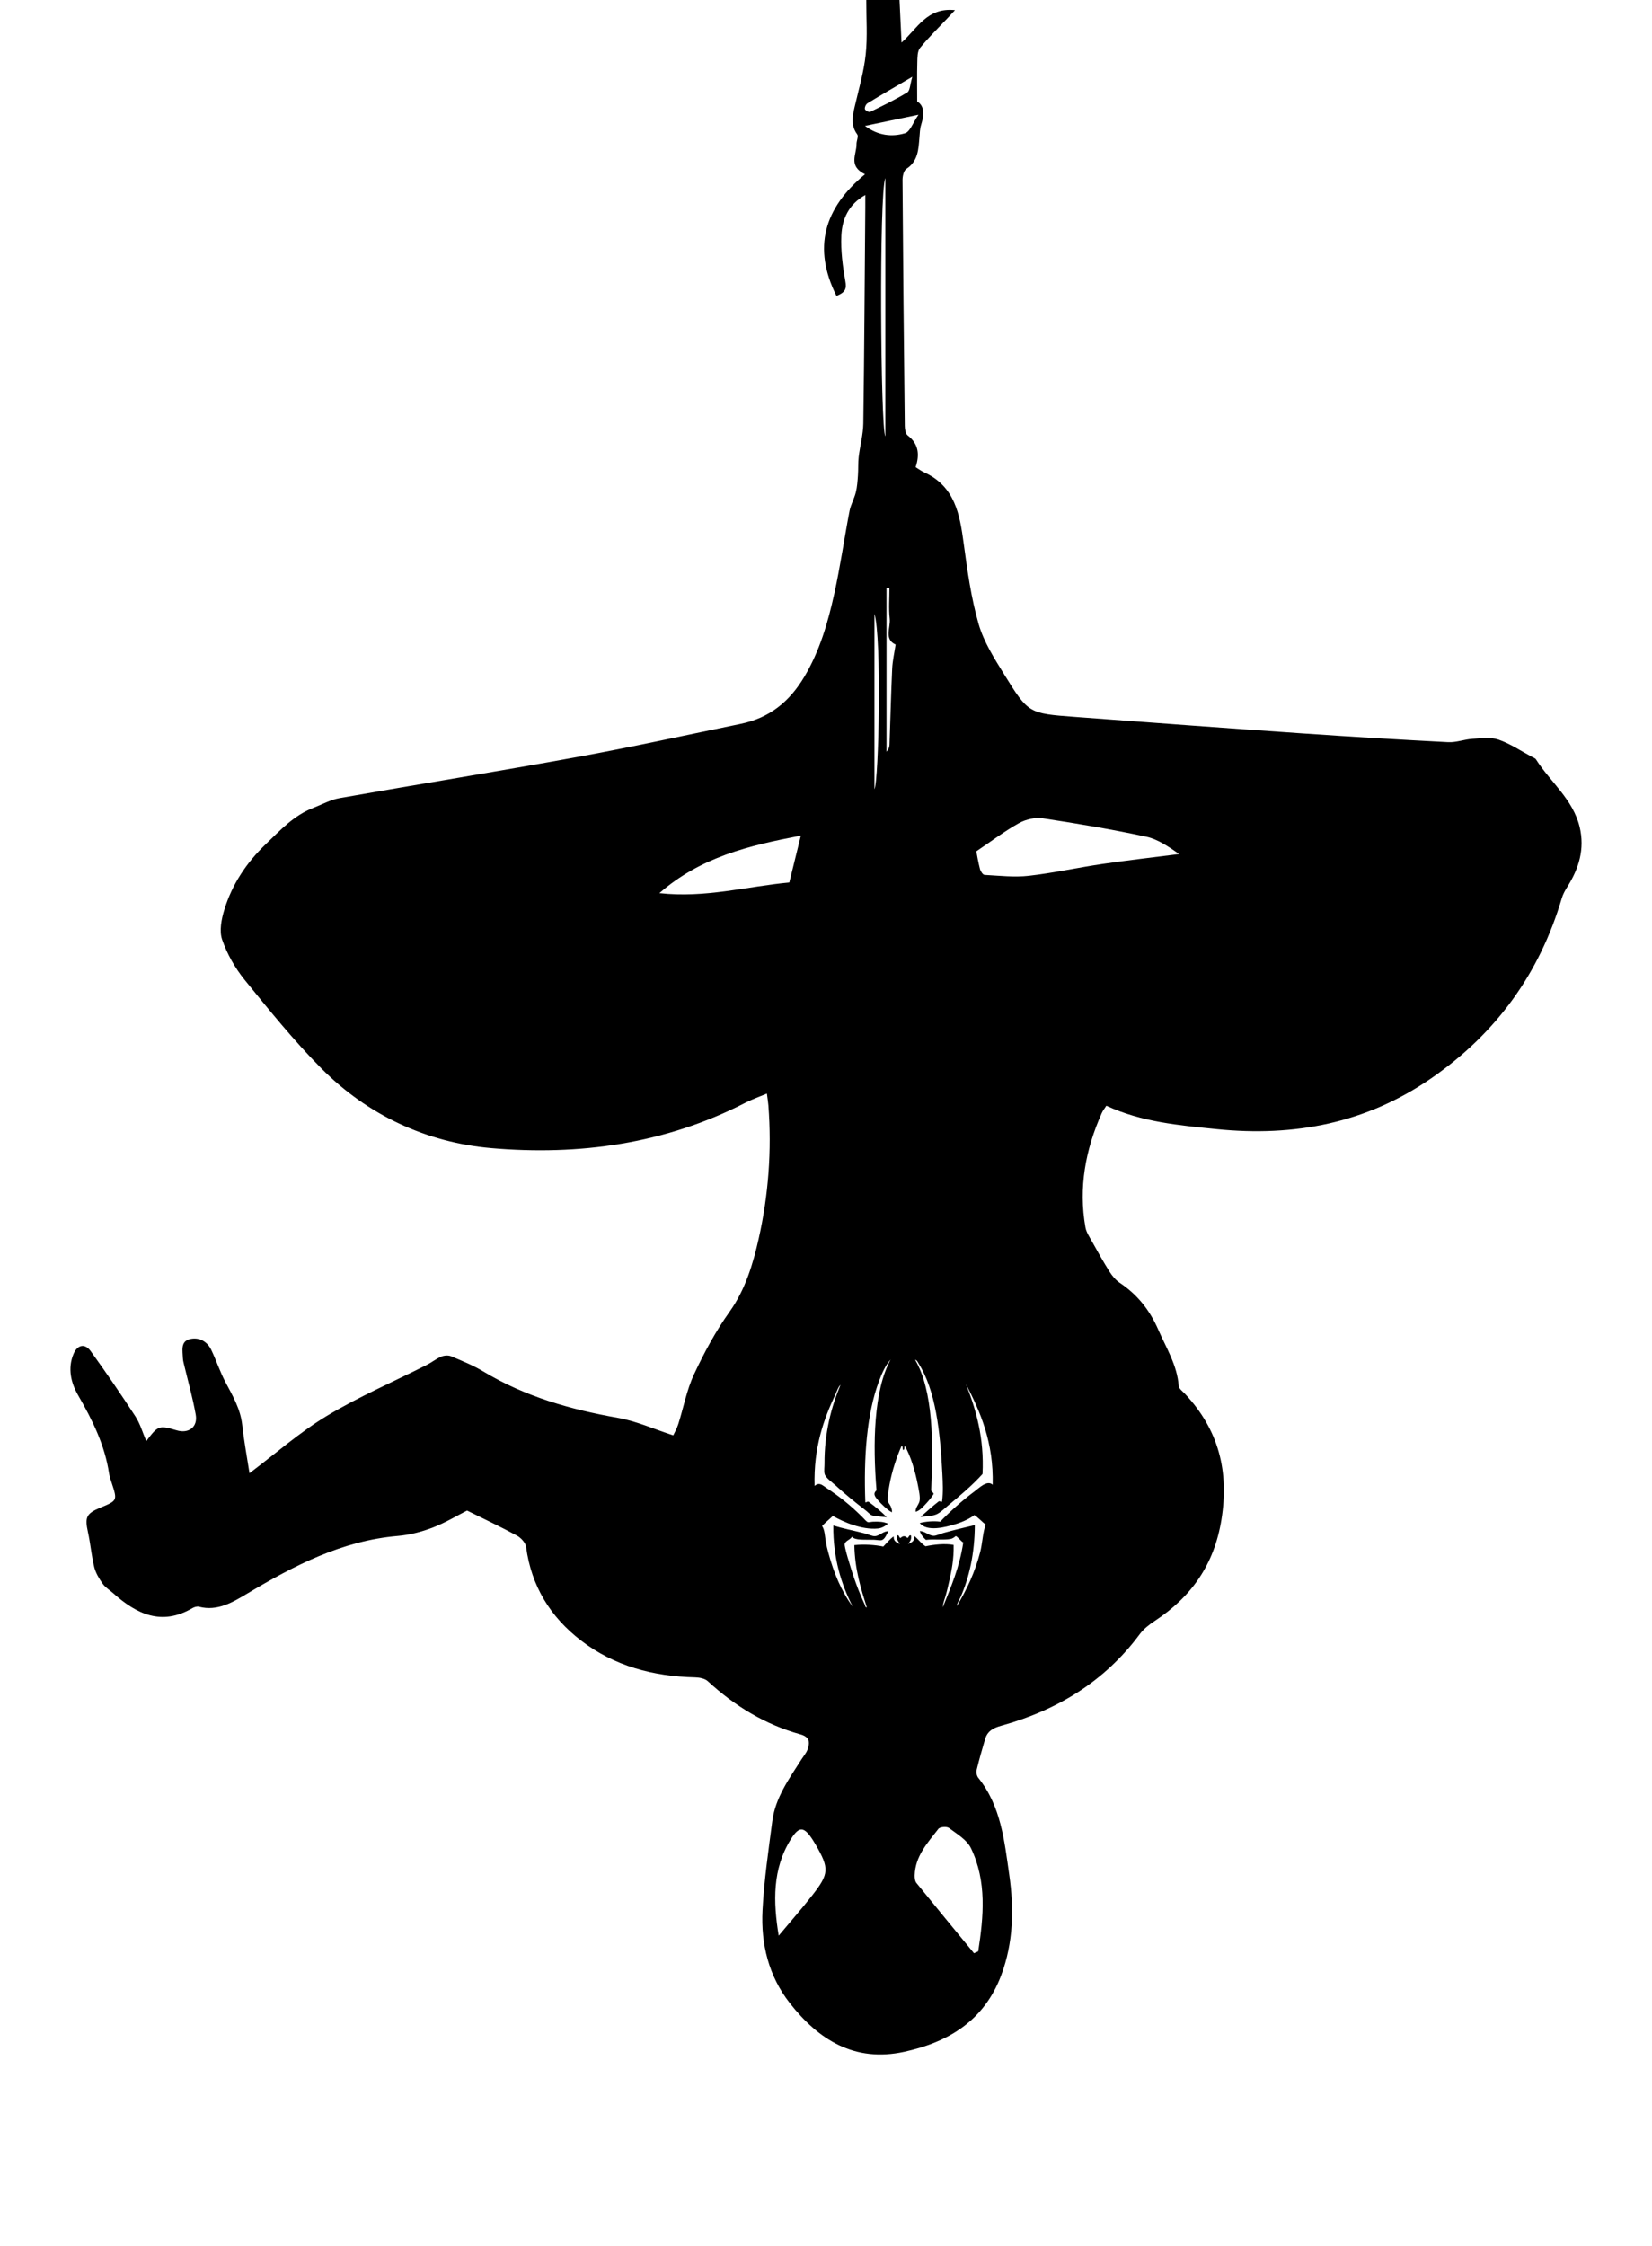 <?xml version="1.0" encoding="utf-8"?>
<!-- Generator: Adobe Illustrator 16.0.0, SVG Export Plug-In . SVG Version: 6.00 Build 0)  -->
<!DOCTYPE svg PUBLIC "-//W3C//DTD SVG 1.1//EN" "http://www.w3.org/Graphics/SVG/1.1/DTD/svg11.dtd">
<svg version="1.1" id="Layer_1" xmlns="http://www.w3.org/2000/svg" xmlns:xlink="http://www.w3.org/1999/xlink" x="0px" y="0px"
	 width="636.622px" height="865.294px" viewBox="0 0 636.622 865.294" enable-background="new 0 0 636.622 865.294"
	 xml:space="preserve">
<g>
	<defs>
		<rect id="SVGID_1_" width="636.622" height="865.294"/>
	</defs>
	<clipPath id="SVGID_2_">
		<use xlink:href="#SVGID_1_"  overflow="visible"/>
	</clipPath>
	<path clip-path="url(#SVGID_2_)" d="M608.737,318.604c-2.559-10.676-11.28-17.317-16.822-26.034
		c-0.293-0.461-0.991-0.683-1.526-0.968c-4.288-2.288-8.399-5.094-12.938-6.658c-3.021-1.041-6.669-0.512-10.012-0.303
		c-3.136,0.197-6.267,1.446-9.351,1.286c-18.711-0.964-37.414-2.08-56.105-3.371c-29.322-2.025-58.637-4.174-87.947-6.38
		c-17.595-1.324-17.749-1.318-27.036-16.317c-3.821-6.175-7.897-12.564-9.87-19.427c-2.887-10.045-4.348-20.555-5.746-30.957
		c-1.522-11.316-3.365-22.126-15.297-27.532c-1.08-0.49-2.049-1.228-3.243-1.956c1.56-4.753,1.247-8.942-3.069-12.24
		c-0.835-0.637-1.095-2.419-1.11-3.678c-0.352-31.555-0.656-63.11-0.868-94.666c-0.011-1.483,0.455-3.668,1.479-4.339
		c4.544-2.978,4.657-7.528,5.04-12.093c0.137-1.633,0.169-3.328,0.649-4.87c1.183-3.795,1.402-7.245-1.519-9.025
		c0-5.586-0.09-10.347,0.045-15.101c0.054-1.874,0.006-4.224,1.049-5.509c3.332-4.101,7.155-7.803,10.786-11.662
		c0.629-0.667,1.251-1.341,2.699-2.899c-10.825-1.143-14.539,7.134-20.611,12.486C347.137,10.536,346.888,5.268,346.64,0h-12.807
		c-0.022,7.012,0.51,14.084-0.229,21.02c-0.713,6.714-2.67,13.303-4.204,19.918c-0.869,3.746-1.662,7.318,0.946,10.838
		c0.566,0.766-0.312,2.502-0.286,3.787c0.075,3.864-3.32,8.36,3.272,11.572c-15.871,13.12-20.204,28.409-10.994,46.877
		c3.535-1.398,3.938-2.83,3.43-5.677c-1.032-5.79-1.805-11.765-1.533-17.61c0.293-6.287,2.749-12.011,9.219-15.594
		c0,1.825,0.012,3.304-0.001,4.782c-0.228,27.745-0.381,55.49-0.767,83.233c-0.06,4.297-1.273,8.569-1.778,12.872
		c-0.275,2.351-0.113,4.75-0.287,7.118c-0.159,2.189-0.293,4.416-0.819,6.532c-0.609,2.446-1.95,4.729-2.423,7.188
		c-2.036,10.598-3.543,21.307-5.868,31.837c-2.458,11.136-5.575,22.01-11.563,32.06c-5.783,9.707-13.538,15.863-24.476,18.114
		c-20.932,4.307-41.81,8.913-62.83,12.742c-30.555,5.566-61.228,10.489-91.816,15.88c-3.478,0.613-6.739,2.466-10.096,3.756
		c-7.483,2.875-12.72,8.6-18.331,13.993c-7.437,7.148-12.947,15.432-15.941,25.204c-1.121,3.658-2.018,8.183-0.85,11.565
		c1.901,5.507,4.95,10.912,8.635,15.452c9.478,11.68,18.982,23.445,29.55,34.112c17.911,18.076,40.565,28.566,65.391,30.744
		c33.874,2.969,67.213-1.595,98.127-17.505c2.501-1.287,5.187-2.217,8.22-3.494c0.25,1.938,0.48,3.258,0.583,4.587
		c1.33,17.304,0.023,34.587-3.749,51.347c-2.175,9.662-5.102,19.563-11.242,28.157c-5.356,7.498-9.796,15.77-13.703,24.14
		c-2.803,6.005-4.007,12.75-6.039,19.128c-0.572,1.796-1.55,3.465-1.937,4.31c-7.525-2.438-14.259-5.499-21.313-6.736
		c-18.308-3.211-35.846-8.218-51.897-17.886c-3.887-2.341-8.164-4.065-12.363-5.834c-1.079-0.455-2.687-0.351-3.794,0.114
		c-1.968,0.823-3.683,2.229-5.601,3.198c-12.871,6.505-26.205,12.235-38.524,19.651c-10.444,6.288-19.726,14.506-29.805,22.082
		c-0.9-5.838-2.091-12.182-2.803-18.579c-0.678-6.094-3.598-11.141-6.39-16.367c-2.144-4.012-3.564-8.403-5.524-12.522
		c-1.639-3.444-4.895-5.054-8.33-4.182c-3.644,0.927-2.698,4.557-2.622,7.384c0.017,0.603,0.153,1.21,0.294,1.802
		c1.577,6.632,3.458,13.209,4.653,19.908c0.849,4.76-2.701,7.401-7.307,6.045c-6.85-2.018-7.235-1.89-11.747,4.146
		c-1.417-3.293-2.356-6.689-4.187-9.507c-5.542-8.529-11.294-16.932-17.252-25.176c-2.236-3.096-5.119-2.441-6.608,1.124
		c-2.323,5.561-0.956,11.143,1.745,15.825c5.521,9.571,10.346,19.271,11.982,30.32c0.177,1.194,0.616,2.356,0.993,3.515
		c2.218,6.803,2.224,6.801-4.372,9.539c-5.444,2.259-6.045,3.7-4.773,9.471c0.978,4.437,1.334,9.016,2.413,13.422
		c0.557,2.272,1.878,4.454,3.248,6.397c1.023,1.451,2.69,2.447,4.053,3.664c9.01,8.053,18.648,12.696,30.507,5.763
		c0.726-0.425,1.795-0.758,2.552-0.559c7.089,1.874,13.1-1.769,18.409-4.943c18.164-10.864,36.598-20.468,58.194-22.32
		c4.533-0.39,9.132-1.565,13.39-3.192c4.923-1.88,9.502-4.66,13.32-6.589c6.82,3.381,13.13,6.336,19.239,9.66
		c1.543,0.84,3.297,2.743,3.511,4.351c2.005,15.029,9.295,26.931,21.138,36.036c12.921,9.938,27.913,13.821,44.002,14.217
		c1.662,0.041,3.749,0.424,4.883,1.469c10.362,9.54,22.07,16.708,35.675,20.479c3.6,0.998,3.723,3.082,2.795,5.768
		c-0.485,1.401-1.56,2.603-2.379,3.887c-4.749,7.446-10.046,14.7-11.231,23.754c-1.498,11.454-3.185,22.927-3.776,34.444
		c-0.662,12.909,2.392,25.294,10.469,35.626c11.136,14.244,25.006,22.991,44.187,18.818c17.247-3.752,30.831-12.195,37.321-29.475
		c4.725-12.579,4.976-25.673,3.103-38.736c-1.872-13.057-3.176-26.427-11.947-37.36c-0.58-0.725-0.835-2.089-0.616-3.007
		c0.951-3.978,2.1-7.91,3.243-11.842c0.896-3.085,3.035-4.312,6.183-5.182c21.571-5.967,39.854-17.025,53.405-35.259
		c1.502-2.021,3.641-3.698,5.771-5.102c14.189-9.338,22.935-21.753,25.728-39.029c3.027-18.725-1.104-34.615-13.948-48.391
		c-0.931-0.998-2.425-2.05-2.509-3.165c-0.608-8.002-4.793-14.566-7.882-21.649c-3.302-7.573-8.033-13.486-14.807-18.031
		c-1.573-1.056-2.925-2.656-3.948-4.278c-2.435-3.853-4.652-7.845-6.872-11.829c-0.947-1.698-2.117-3.44-2.444-5.294
		c-2.705-15.344,0.013-29.963,6.304-44.042c0.407-0.91,1.063-1.711,1.758-2.807c13.595,6.304,28.006,7.542,42.406,9.006
		c29.977,3.046,57.814-2.244,82.99-19.705c24.901-17.272,41.562-40.278,50.127-69.273c0.458-1.55,1.292-3.03,2.16-4.412
		C608.478,334.52,610.763,327.055,608.737,318.604 M304.167,339.985c-16.335,1.504-32.381,6.095-50.07,4.106
		c15.954-13.925,34.456-18.315,54.52-22.161C306.992,328.522,305.622,334.081,304.167,339.985 M334.282,39.792
		c5.279-3.223,10.639-6.313,17.291-10.214c-0.885,2.944-0.87,5.353-1.933,6.004c-4.592,2.815-9.478,5.161-14.331,7.523
		c-0.436,0.212-1.888-0.573-2.012-1.098C333.144,41.362,333.682,40.159,334.282,39.792 M333.328,48.506
		c6.814-1.424,12.912-2.699,20.623-4.311c-2.126,3.072-3.229,6.554-5.195,7.14C343.662,52.853,338.36,52.246,333.328,48.506
		 M342.858,238.307c0.392,3.496-2.278,7.986,2.274,10.02c-0.475,3.232-1.18,6.257-1.319,9.307
		c-0.448,9.741-0.673,19.492-1.027,29.237c-0.034,0.945-0.368,1.879-1.154,2.728v-62.973c0.376-0.04,0.752-0.08,1.128-0.12
		C342.76,230.444,342.423,234.419,342.858,238.307 M341.17,68.643v99.449C339.317,165.468,338.736,73.99,341.17,68.643
		 M336.985,304.065v-67.563C339.8,245.644,338.682,300.789,336.985,304.065 M313.078,730.12
		c-4.167,5.336-8.652,10.424-12.994,15.623c-2.147-13.073-2.439-25.682,4.625-37.076c3.267-5.27,5.142-4.993,8.462,0.114
		c0.414,0.637,0.812,1.284,1.189,1.943C319.582,719.837,319.549,721.833,313.078,730.12 M376.972,751.77l-1.617,0.747
		c-7.413-9.012-14.851-18.004-22.192-27.073c-0.581-0.718-0.705-1.985-0.677-2.988c0.204-7.374,4.985-12.512,9.138-17.866
		c0.595-0.766,3.208-0.985,4.057-0.35c3.09,2.318,6.942,4.57,8.502,7.812C380.324,724.833,379.039,738.34,376.972,751.77
		 M382.536,572.031c-2.105-1.976-5.277,1.278-6.956,2.52c-4.669,3.459-9.649,7.916-13.251,11.699
		c-2.625-0.371-5.704-0.04-7.896,0.512c2.757,3.476,9.762,1.681,13.943,0.381c2.807-0.872,5.421-2.115,7.104-3.451
		c1.615,1.066,2.853,2.515,4.359,3.69c-1.079,2.764-1.285,7.394-2.104,10.547c-2.001,7.703-5.154,14.531-9.013,20.813
		c0.095-1.191,0.913-2.221,1.374-3.262c3.349-7.571,5.526-16.943,5.562-27.916c-3.575,0.834-7.842,1.859-12.063,3.016
		c-1.376,0.377-2.8,1.139-3.866,1.108c-1.722-0.052-3.351-1.818-5.277-1.827c0.466,1.45,1.347,2.48,2.344,3.394
		c3.188-0.385,6.756,0.166,9.602-0.369c0.29-0.053,0.67-0.226,1.082-0.47c-0.038,0.022,0.916-0.624,0.77-0.625
		c0.646,0.003,2.231,2.229,2.958,2.461c-1.431,9.518-4.743,17.176-7.902,24.987c0.075-1.668,0.759-3.166,1.21-4.811
		c0.436-1.588,0.834-3.295,1.209-4.963c0.979-4.351,1.892-8.635,1.772-14.262c-3.433-0.642-7.752-0.123-10.84,0.53
		c-1.698-1.088-2.793-2.784-4.361-4.001c0.307,2.1-1.1,2.507-2.306,3.11c0.532-0.912,1.361-1.528,1.065-3.258
		c-0.708-0.467-0.814,0.78-1.39,0.938c-0.803-0.903-1.813-0.85-2.633,0.016c-0.593-0.126-0.438-1.011-1.091-1.077
		c-0.912,1.209,0.409,2.506,0.796,3.403c-1.153-0.602-2.465-1.039-2.342-2.93c-1.247,0.771-2.759,2.61-4.003,3.896
		c-3.231-0.66-7.359-0.951-11.157-0.552c0.185,9.425,2.518,16.674,4.792,23.979c-0.618,0.083-0.618-0.731-0.781-1.079
		c-2.335-4.97-4.419-10.65-6.142-16.691c-0.25-0.877-0.67-2.071-0.949-3.247c-0.244-1.03-0.758-2.823-0.64-3.404
		c0.258-1.272,2.353-1.713,2.771-2.805c1.3,1.516,5.013,1.055,8.527,1.187c0.996,0.038,2.333,0.316,2.944,0.139
		c1.347-0.395,1.927-2.369,2.611-3.424c-1.91-0.12-3.404,1.738-5.1,1.89c-1.075,0.096-2.653-0.703-4.033-1.062
		c-4.001-1.033-8.46-1.898-12.102-3.023c-0.145,12.458,3.118,22.816,7.47,31.245c-4.309-5.871-7.229-12.756-9.42-20.855
		c-0.379-1.398-0.705-2.735-0.955-4.177c-0.352-2.027-0.381-4.532-1.431-6.032c1.277-1.408,2.815-2.557,4.159-3.897
		c3.82,2.246,11.193,5.478,17.38,4.852c1.479-0.149,2.785-0.896,3.86-1.882c-1.896-0.745-3.206-0.809-5.735-0.74
		c-0.63,0.018-1.538,0.285-2.014,0.167c-0.538-0.133-1.408-1.238-2.181-2c-4.5-4.448-8.521-7.701-13.854-11.225
		c-1.666-1.102-2.606-2.227-4.497-0.747c-0.403-14.699,3.436-25.571,8.151-35.521c0.549-1.158,0.895-2.505,1.837-3.419
		c-3.539,8.493-6.238,18.59-6.166,30.397c0.007,1.24-0.221,2.782,0.023,3.873c0.346,1.546,2.792,3.175,4.209,4.467
		c4.025,3.67,7.225,6.245,11.677,9.687c0.871,0.676,1.615,1.59,2.334,1.847c0.756,0.269,1.947,0.316,2.791,0.447
		c1.057,0.161,2.072,0.199,2.945,0.292c-1.725-1.829-4.453-4.096-6.852-5.845c-0.438-0.388-0.89,0.145-1.393,0.163
		c-0.671-17.264,0.508-34.182,5.293-46.812c1.143-3.016,2.411-5.976,4.441-8.237c-6.532,11.965-6.904,32.441-5.426,50.376
		c-1.396,1.225-0.779,2.232,0.487,3.715c1.386,1.62,3.844,3.981,5.451,4.769c0.107-0.808-0.173-1.597-0.479-2.32
		c-0.307-0.729-0.981-1.355-1.097-2.008c-0.242-1.388,0.304-4.431,0.584-6.044c0.925-5.35,2.909-11.229,4.709-15.209
		c0.643,0.076,0.2,1.252,0.629,1.545c0.688-0.039,0.264-1.178,0.611-1.554c2.153,3.625,4.012,9.639,5.048,15.151
		c0.371,1.969,0.94,4.34,0.656,6.037c-0.228,1.347-1.67,2.577-1.524,4.191c1.416-0.335,2.73-1.752,3.855-2.968
		c1.12-1.21,2.283-2.512,3.074-3.89c-0.101-0.678-0.761-0.788-0.938-1.389c0.906-18.163,0.749-38.6-6.19-50.307
		c0.726,0.096,1.066,1.012,1.403,1.541c6.456,10.19,8.27,25.946,9.085,42.233c0.18,3.6,0.364,7.12-0.091,10.688
		c-0.126,0.748-0.93-0.354-1.394,0.163c-2.433,1.856-4.623,3.953-6.935,5.929c2.021-0.323,4.221-0.236,6.036-0.967
		c1.575-0.632,3.293-2.363,4.78-3.591c4.524-3.73,9.291-7.782,13.094-12.006c0.698-13.827-2.535-24.946-6.406-34.659
		C377.797,543.9,382.972,555.791,382.536,572.031 M424.768,332.861c-9.454,1.387-18.817,3.48-28.301,4.549
		c-5.616,0.633-11.391-0.046-17.082-0.351c-0.639-0.033-1.512-1.391-1.743-2.275c-0.688-2.609-1.109-5.288-1.409-6.803
		c5.983-4.017,11.028-7.856,16.515-10.893c2.608-1.443,6.196-2.252,9.109-1.814c13.332,2.004,26.647,4.251,39.828,7.07
		c4.528,0.969,8.646,3.853,12.724,6.691C444.526,330.297,434.622,331.416,424.768,332.861"/>
</g>
</svg>
